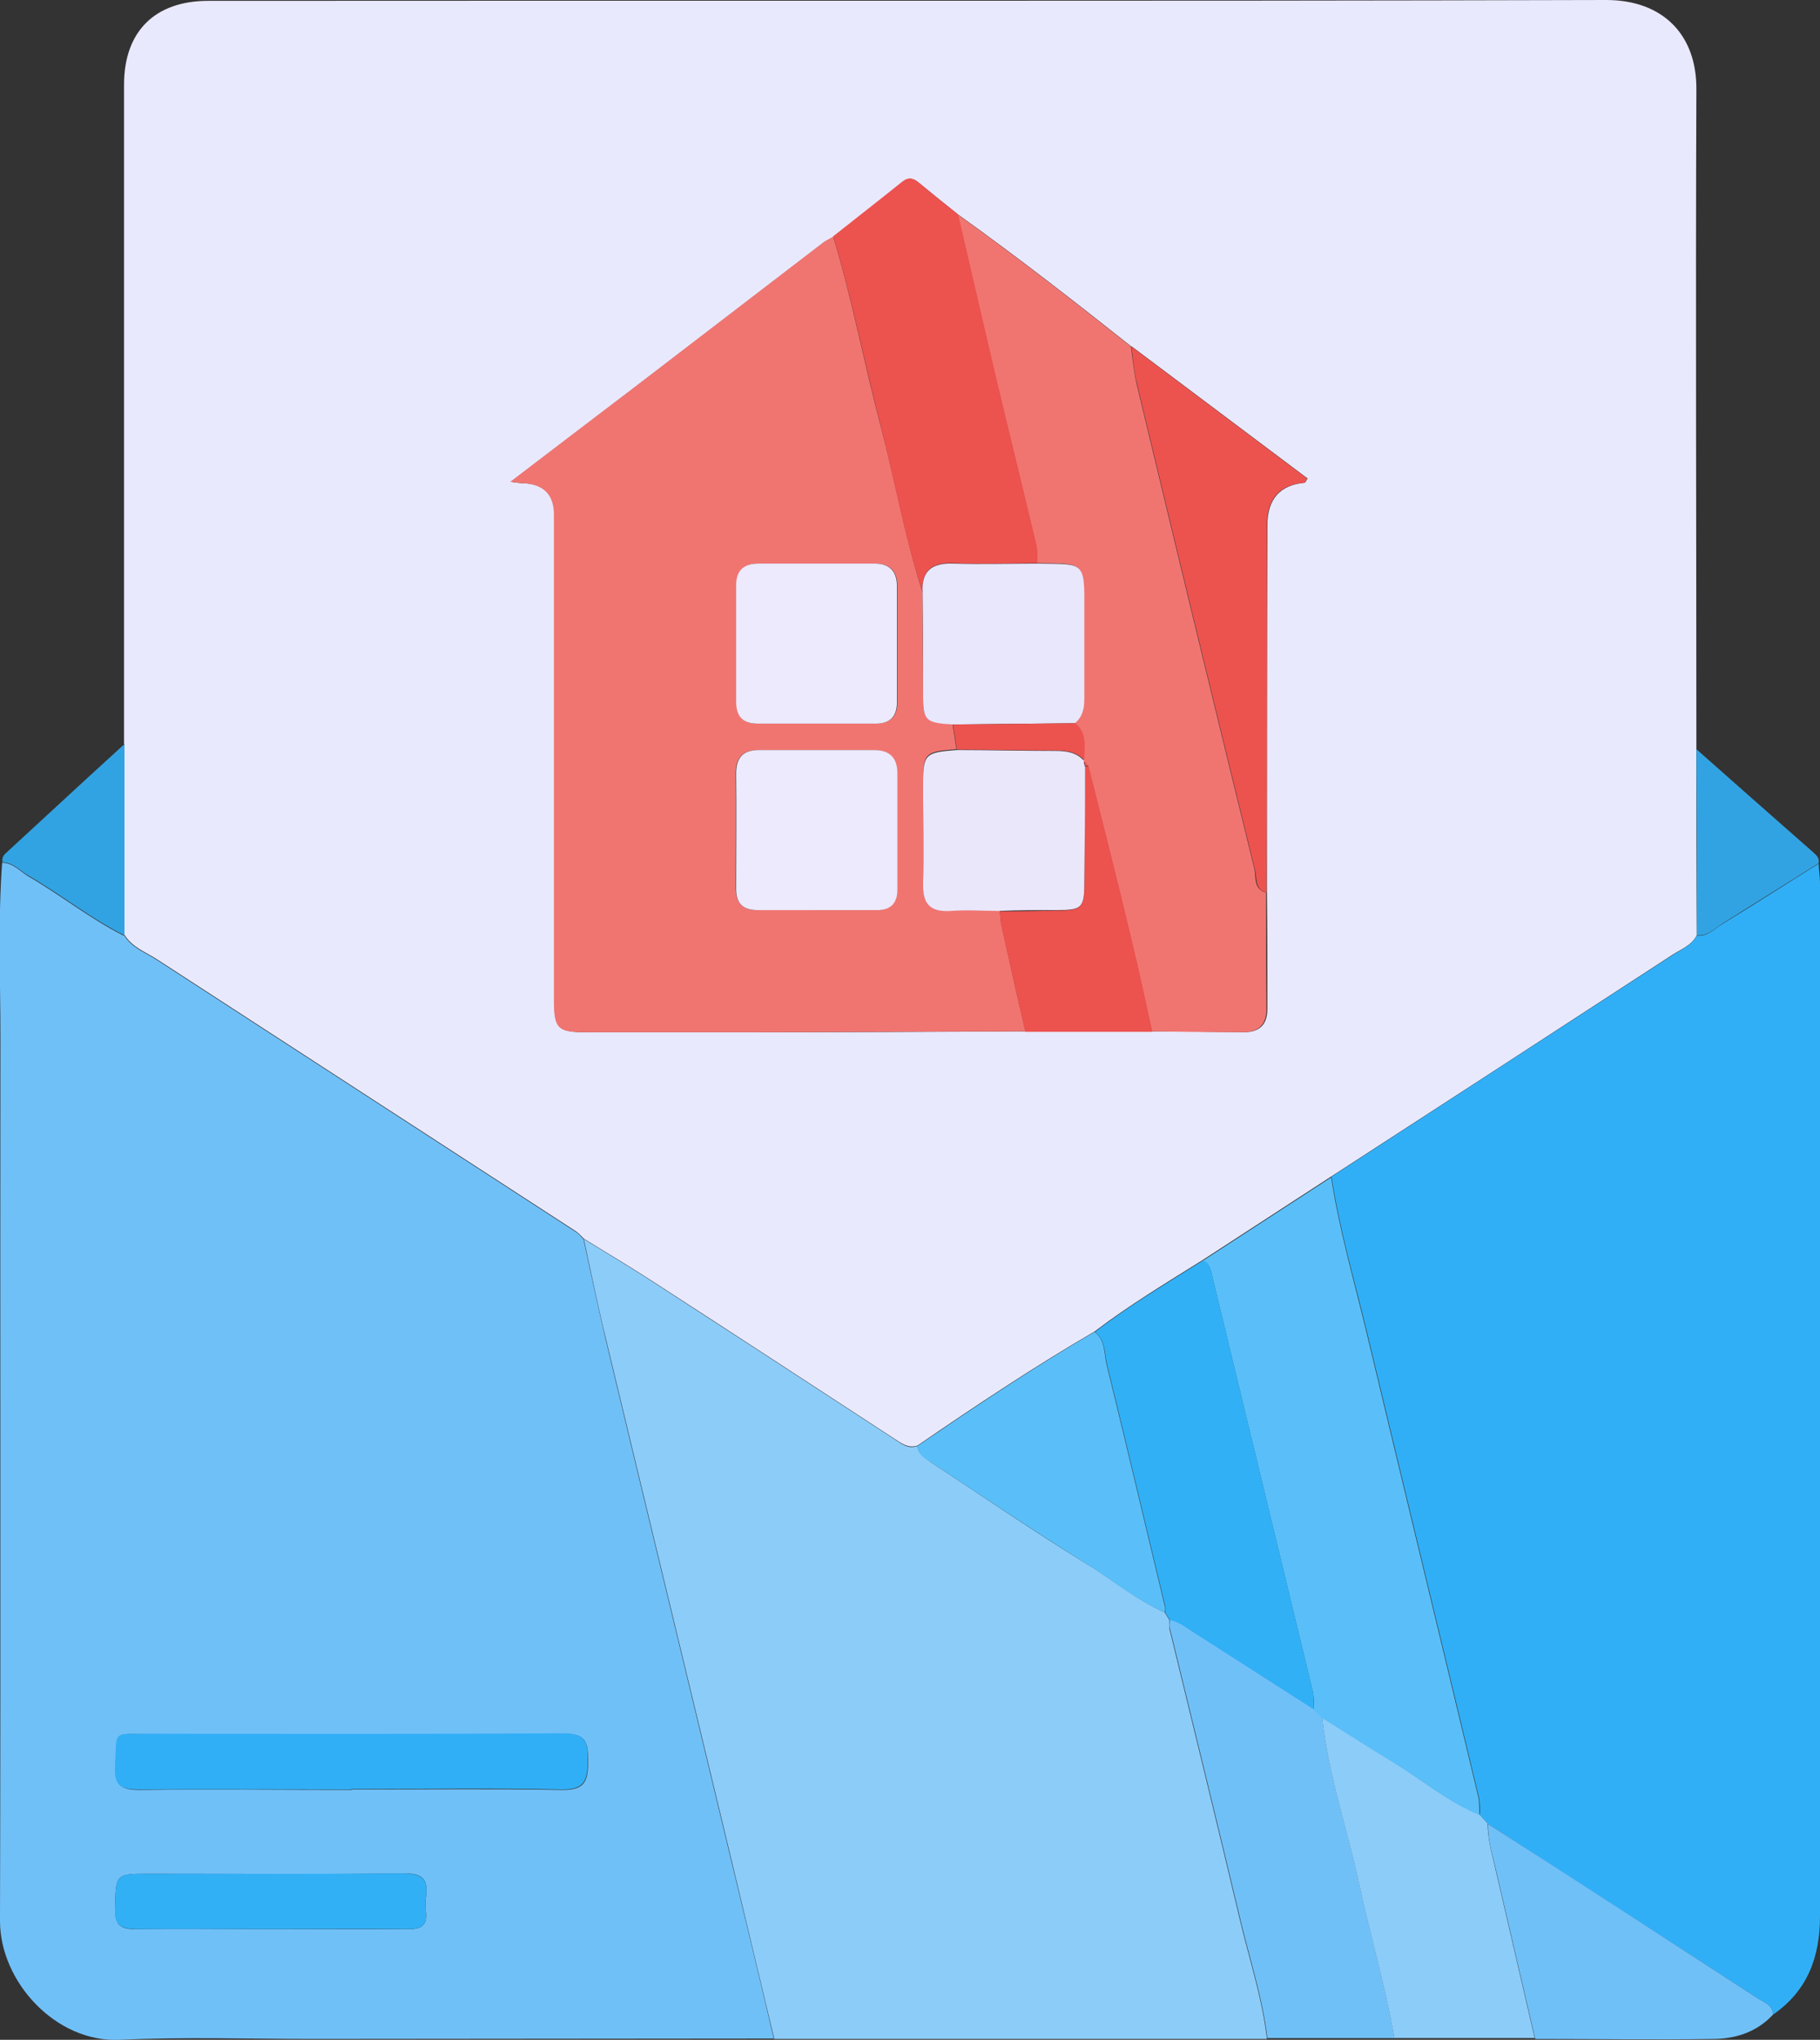<svg width="58" height="65" viewBox="0 0 58 65" fill="none" xmlns="http://www.w3.org/2000/svg">
<rect x="0" y="0" width="58" height="65" fill="#333333" stroke="none"/>
<g clip-path="url(#clip0_284_174)">
<path d="M3.953 23.724C3.953 16.711 3.953 9.712 3.953 2.699C3.953 1.004 4.934 0.027 6.638 0.027C21.482 0.014 36.34 0.041 51.184 0C53.011 0 54.074 1.126 54.06 2.849C54.033 9.861 54.06 16.86 54.06 23.873C54.06 25.854 54.06 27.82 54.074 29.801C53.911 30.126 53.57 30.248 53.297 30.425C49.671 32.785 46.045 35.145 42.42 37.492C41.056 38.373 39.693 39.269 38.33 40.15C37.158 40.883 35.986 41.588 34.882 42.429C32.946 43.555 31.079 44.803 29.238 46.064C28.939 46.159 28.734 45.996 28.502 45.847C25.926 44.165 23.35 42.483 20.774 40.815C20.065 40.354 19.329 39.92 18.606 39.472C18.524 39.391 18.456 39.309 18.361 39.241C13.917 36.352 9.473 33.477 5.03 30.587C4.662 30.343 4.212 30.194 3.967 29.787C3.967 27.753 3.967 25.731 3.967 23.697L3.953 23.724ZM36.054 11.041C34.241 9.604 32.414 8.179 30.533 6.836C30.111 6.497 29.702 6.172 29.293 5.833C29.116 5.683 28.966 5.643 28.761 5.806C28.039 6.389 27.289 6.972 26.567 7.542C26.458 7.61 26.321 7.664 26.226 7.745C24.209 9.292 22.191 10.838 20.174 12.384C18.906 13.347 17.652 14.31 16.275 15.355C16.493 15.382 16.575 15.396 16.657 15.396C17.329 15.414 17.666 15.748 17.666 16.399C17.666 21.567 17.666 26.722 17.666 31.89C17.666 32.771 17.788 32.893 18.688 32.893C20.474 32.893 22.259 32.893 24.031 32.893C26.921 32.893 29.811 32.88 32.687 32.866C34.036 32.866 35.386 32.866 36.736 32.866C37.703 32.866 38.671 32.88 39.639 32.893C40.143 32.893 40.389 32.649 40.389 32.147C40.389 30.913 40.389 29.679 40.375 28.444C40.375 24.538 40.375 20.631 40.389 16.738C40.389 15.906 40.788 15.454 41.588 15.382C41.588 15.382 41.629 15.314 41.67 15.246C39.803 13.849 37.935 12.438 36.068 11.041H36.054Z" fill="#E9E9FE"/>
<path d="M3.953 29.801C4.198 30.208 4.648 30.357 5.016 30.601C9.46 33.49 13.904 36.366 18.347 39.255C18.443 39.31 18.511 39.405 18.593 39.486C18.824 40.557 19.056 41.629 19.302 42.687C20.61 48.14 21.932 53.579 23.241 59.032C23.718 61.012 24.195 62.979 24.659 64.96C19.765 64.96 14.871 64.973 9.978 64.973C7.92 64.973 5.875 64.905 3.817 65C1.772 65.095 -4.01438e-05 63.142 -4.01438e-05 61.216C0.027 51.829 -4.0145e-05 42.456 0.014 33.07C0.014 31.212 -0.068 29.353 0.068 27.495C0.409 27.495 0.627 27.753 0.886 27.916C1.922 28.512 2.862 29.272 3.939 29.815L3.953 29.801ZM11.205 57.025C13.44 57.025 15.676 56.997 17.911 57.038C18.674 57.052 18.743 56.713 18.743 56.102C18.743 55.505 18.661 55.234 17.952 55.248C13.536 55.288 9.105 55.261 4.689 55.261C3.585 55.261 3.735 55.126 3.68 56.292C3.653 56.903 3.871 57.038 4.444 57.038C6.693 57.011 8.956 57.038 11.218 57.038L11.205 57.025ZM8.628 61.474C10.101 61.474 11.559 61.474 13.031 61.474C13.44 61.474 13.617 61.352 13.576 60.931C13.563 60.782 13.549 60.619 13.576 60.456C13.658 59.873 13.454 59.683 12.84 59.697C10.155 59.737 7.47 59.71 4.784 59.71C3.667 59.71 3.694 59.71 3.667 60.809C3.653 61.365 3.858 61.487 4.362 61.474C5.78 61.447 7.211 61.474 8.628 61.474Z" fill="#70C0F8"/>
<path d="M42.42 37.505C46.045 35.145 49.671 32.798 53.297 30.438C53.57 30.262 53.911 30.126 54.074 29.814C54.429 29.855 54.647 29.583 54.906 29.434C55.928 28.81 56.937 28.159 57.959 27.521C57.959 27.725 58 27.928 58 28.118C58 39.105 58 50.079 58 61.066C58 62.355 57.605 63.44 56.501 64.199C56.501 63.887 56.214 63.806 56.023 63.684C53.161 61.825 50.285 59.981 47.422 58.123C47.34 58.028 47.245 57.933 47.163 57.838C47.163 57.634 47.163 57.431 47.122 57.241C45.937 52.29 44.737 47.352 43.551 42.401C43.156 40.774 42.692 39.173 42.433 37.505H42.42Z" fill="#31AFF6"/>
<path d="M24.672 64.959C24.195 62.979 23.732 61.012 23.255 59.032C21.946 53.579 20.624 48.139 19.315 42.687C19.056 41.629 18.838 40.557 18.606 39.485C19.329 39.933 20.065 40.367 20.774 40.828C23.35 42.497 25.926 44.179 28.503 45.861C28.734 46.01 28.939 46.186 29.239 46.078C29.266 46.362 29.498 46.471 29.702 46.62C31.338 47.692 32.946 48.804 34.609 49.821C35.454 50.337 36.204 50.974 37.117 51.381C37.172 51.463 37.213 51.544 37.267 51.625C37.267 51.72 37.267 51.802 37.267 51.897C38.017 54.989 38.78 58.082 39.516 61.188C39.816 62.45 40.225 63.67 40.375 64.973C35.141 64.973 29.893 64.973 24.659 64.973L24.672 64.959Z" fill="#8CCCF9"/>
<path d="M40.389 64.96C40.239 63.671 39.83 62.437 39.53 61.175C38.794 58.069 38.031 54.976 37.281 51.884C37.254 51.802 37.281 51.707 37.281 51.612C37.526 51.653 37.731 51.802 37.935 51.938C39.244 52.779 40.566 53.62 41.875 54.461C41.956 54.542 42.052 54.637 42.134 54.718C42.324 56.523 42.924 58.232 43.306 59.995C43.66 61.65 44.151 63.278 44.437 64.946C43.088 64.946 41.738 64.946 40.389 64.946V64.96Z" fill="#70C0F8"/>
<path d="M44.437 64.959C44.151 63.291 43.66 61.663 43.306 60.008C42.924 58.245 42.324 56.535 42.133 54.731C42.924 55.233 43.728 55.735 44.519 56.224C45.391 56.766 46.182 57.431 47.15 57.824C47.231 57.919 47.327 58.014 47.409 58.109C47.409 58.584 47.531 59.031 47.641 59.492C48.063 61.31 48.486 63.128 48.908 64.945C47.409 64.945 45.923 64.945 44.424 64.945L44.437 64.959Z" fill="#8CCCF9"/>
<path d="M48.922 64.959C48.499 63.142 48.077 61.324 47.654 59.507C47.545 59.059 47.409 58.598 47.422 58.123C50.298 59.968 53.161 61.826 56.023 63.684C56.214 63.806 56.501 63.888 56.501 64.2C55.996 64.742 55.342 64.959 54.647 64.973C52.738 65 50.83 64.973 48.922 64.973V64.959Z" fill="#70C0F8"/>
<path d="M57.959 27.508C56.937 28.146 55.928 28.783 54.906 29.421C54.647 29.584 54.429 29.841 54.074 29.801C54.074 27.82 54.074 25.853 54.06 23.873C55.301 24.972 56.541 26.07 57.795 27.169C57.904 27.264 57.986 27.359 57.959 27.508Z" fill="#32A3E2"/>
<path d="M3.953 29.8C2.876 29.258 1.936 28.498 0.9 27.901C0.641 27.752 0.423 27.481 0.082 27.481C0.055 27.359 0.095 27.264 0.191 27.182C1.445 26.029 2.699 24.863 3.967 23.71C3.967 25.745 3.967 27.766 3.967 29.8H3.953Z" fill="#32A3E2"/>
<path d="M32.673 32.867C29.784 32.867 26.894 32.894 24.018 32.894C22.232 32.894 20.446 32.894 18.674 32.894C17.775 32.894 17.652 32.785 17.652 31.89C17.652 26.722 17.652 21.567 17.652 16.399C17.652 15.757 17.316 15.423 16.643 15.396C16.562 15.396 16.48 15.382 16.262 15.355C17.625 14.311 18.892 13.348 20.16 12.384C22.178 10.838 24.195 9.292 26.212 7.745C26.321 7.664 26.444 7.61 26.553 7.542C27.153 9.522 27.535 11.571 28.066 13.578C28.53 15.341 28.843 17.145 29.402 18.882C29.402 19.953 29.416 21.025 29.416 22.083C29.416 22.965 29.47 23.019 30.356 23.073C30.397 23.344 30.438 23.602 30.479 23.873C29.443 23.955 29.416 23.995 29.416 25.053C29.416 26.084 29.443 27.115 29.416 28.146C29.402 28.797 29.661 29.041 30.302 29.001C30.82 28.974 31.338 29.001 31.856 29.001C31.883 29.177 31.883 29.353 31.924 29.53C32.169 30.628 32.414 31.741 32.673 32.839V32.867ZM26.049 23.059C26.662 23.059 27.262 23.059 27.875 23.059C28.352 23.059 28.598 22.856 28.598 22.381C28.598 21.147 28.598 19.913 28.598 18.678C28.598 18.217 28.366 17.959 27.903 17.959C26.662 17.959 25.422 17.959 24.181 17.959C23.732 17.959 23.473 18.163 23.473 18.651C23.473 19.886 23.473 21.12 23.473 22.354C23.473 22.829 23.677 23.059 24.168 23.059C24.795 23.059 25.435 23.059 26.062 23.059H26.049ZM26.021 29.001C26.649 29.001 27.289 29.001 27.916 29.001C28.366 29.001 28.584 28.784 28.584 28.35C28.584 27.115 28.584 25.881 28.584 24.646C28.584 24.145 28.325 23.901 27.834 23.901C26.621 23.901 25.395 23.901 24.181 23.901C23.691 23.901 23.445 24.117 23.445 24.646C23.459 25.854 23.445 27.075 23.445 28.282C23.445 28.797 23.677 29.014 24.181 29.001C24.795 28.987 25.395 29.001 26.008 29.001H26.021Z" fill="#F07571"/>
<path d="M40.348 28.444C40.348 29.678 40.348 30.913 40.361 32.147C40.361 32.649 40.116 32.893 39.612 32.893C38.644 32.893 37.676 32.879 36.708 32.866C36.108 30.031 35.386 27.223 34.677 24.402C34.623 24.347 34.582 24.307 34.527 24.253V24.212C34.527 23.791 34.636 23.357 34.241 23.032C34.486 22.828 34.541 22.57 34.541 22.259C34.527 21.336 34.527 20.414 34.541 19.491C34.555 17.837 34.541 17.972 33.055 17.945C33.055 17.742 33.055 17.538 33.014 17.348C32.592 15.598 32.169 13.849 31.747 12.099C31.324 10.349 30.929 8.599 30.52 6.836C32.401 8.179 34.227 9.603 36.04 11.041C36.095 11.434 36.136 11.841 36.218 12.221C37.458 17.389 38.712 22.557 39.98 27.711C40.034 27.956 39.939 28.322 40.334 28.444H40.348Z" fill="#F07571"/>
<path d="M47.15 57.838C46.182 57.444 45.391 56.766 44.519 56.237C43.715 55.749 42.924 55.233 42.133 54.745C42.038 54.664 41.956 54.569 41.874 54.487C41.874 54.284 41.874 54.081 41.834 53.891C40.77 49.496 39.707 45.114 38.644 40.72C38.589 40.503 38.576 40.272 38.33 40.177C39.693 39.295 41.056 38.4 42.42 37.519C42.679 39.173 43.142 40.788 43.537 42.415C44.723 47.366 45.923 52.304 47.109 57.255C47.15 57.444 47.136 57.648 47.15 57.851V57.838Z" fill="#5ABFF8"/>
<path d="M38.331 40.164C38.576 40.259 38.59 40.49 38.644 40.707C39.707 45.102 40.77 49.483 41.834 53.877C41.875 54.067 41.861 54.271 41.875 54.474C40.566 53.633 39.244 52.792 37.935 51.951C37.731 51.816 37.526 51.667 37.281 51.626C37.226 51.544 37.185 51.463 37.131 51.382C37.131 51.314 37.131 51.246 37.131 51.178C36.518 48.615 35.904 46.037 35.277 43.474C35.195 43.121 35.236 42.714 34.895 42.443C35.986 41.602 37.172 40.897 38.344 40.164H38.331Z" fill="#31B0F6"/>
<path d="M30.534 6.837C30.942 8.587 31.351 10.35 31.76 12.1C32.183 13.85 32.605 15.599 33.028 17.349C33.069 17.539 33.055 17.742 33.069 17.946C32.169 17.946 31.27 17.987 30.384 17.946C29.702 17.919 29.361 18.177 29.402 18.868C28.83 17.132 28.516 15.328 28.066 13.565C27.548 11.557 27.153 9.522 26.553 7.529C27.289 6.945 28.025 6.376 28.748 5.792C28.952 5.63 29.102 5.67 29.279 5.819C29.688 6.159 30.111 6.498 30.52 6.823L30.534 6.837Z" fill="#EC524E"/>
<path d="M40.348 28.444C39.966 28.335 40.062 27.956 39.993 27.712C38.726 22.557 37.472 17.389 36.231 12.221C36.136 11.828 36.108 11.434 36.054 11.041C37.921 12.438 39.789 13.849 41.656 15.246C41.615 15.314 41.588 15.382 41.575 15.382C40.775 15.445 40.375 15.897 40.375 16.738C40.375 20.645 40.375 24.551 40.361 28.444H40.348Z" fill="#EC534F"/>
<path d="M34.882 42.442C35.222 42.7 35.182 43.107 35.263 43.473C35.891 46.037 36.504 48.614 37.117 51.178C37.131 51.246 37.117 51.313 37.117 51.381C36.204 50.988 35.441 50.337 34.609 49.821C32.946 48.791 31.338 47.692 29.702 46.62C29.497 46.484 29.266 46.376 29.238 46.078C31.092 44.816 32.946 43.568 34.882 42.442Z" fill="#5ABFF8"/>
<path d="M34.691 24.416C35.4 27.224 36.122 30.032 36.722 32.88C35.373 32.88 34.023 32.88 32.674 32.88C32.428 31.781 32.169 30.669 31.924 29.57C31.883 29.394 31.883 29.218 31.856 29.041C32.469 29.041 33.069 29.028 33.682 29.014C34.486 29.014 34.555 28.933 34.555 28.119C34.555 26.885 34.568 25.664 34.582 24.43C34.623 24.43 34.664 24.43 34.691 24.43V24.416Z" fill="#EC524E"/>
<path d="M11.205 57.024C8.942 57.024 6.693 57.01 4.43 57.024C3.844 57.024 3.626 56.902 3.667 56.278C3.721 55.125 3.571 55.261 4.675 55.247C9.092 55.247 13.522 55.261 17.938 55.233C18.647 55.233 18.743 55.491 18.729 56.088C18.729 56.698 18.661 57.037 17.897 57.024C15.662 56.97 13.427 57.01 11.191 57.01L11.205 57.024Z" fill="#31AFF6"/>
<path d="M8.628 61.473C7.211 61.473 5.779 61.46 4.362 61.473C3.844 61.473 3.639 61.351 3.667 60.809C3.694 59.71 3.667 59.71 4.784 59.71C7.47 59.71 10.155 59.723 12.84 59.696C13.454 59.696 13.658 59.886 13.576 60.456C13.549 60.605 13.563 60.768 13.576 60.931C13.617 61.351 13.44 61.473 13.031 61.473C11.559 61.46 10.101 61.473 8.628 61.473Z" fill="#31B0F6"/>
<path d="M29.402 18.881C29.361 18.189 29.702 17.932 30.384 17.959C31.283 17.986 32.183 17.959 33.069 17.959C34.568 17.986 34.568 17.85 34.555 19.505C34.555 20.428 34.555 21.35 34.555 22.272C34.555 22.584 34.5 22.842 34.255 23.046C32.96 23.059 31.651 23.073 30.356 23.086C29.47 23.032 29.416 22.964 29.416 22.096C29.416 21.024 29.416 19.953 29.402 18.895V18.881Z" fill="#E9E7FC"/>
<path d="M34.582 24.416C34.582 25.65 34.568 26.871 34.555 28.105C34.555 28.933 34.486 29.001 33.682 29.001C33.069 29.001 32.469 29.001 31.856 29.028C31.338 29.028 30.82 28.987 30.302 29.028C29.661 29.068 29.402 28.824 29.416 28.173C29.443 27.142 29.416 26.111 29.416 25.081C29.416 24.023 29.457 23.982 30.479 23.9C31.529 23.9 32.578 23.927 33.628 23.927C33.969 23.927 34.296 23.968 34.541 24.239V24.28C34.541 24.334 34.568 24.375 34.568 24.429L34.582 24.416Z" fill="#EAE7FB"/>
<path d="M26.049 23.059C25.422 23.059 24.781 23.059 24.154 23.059C23.663 23.059 23.459 22.829 23.459 22.354C23.459 21.119 23.459 19.885 23.459 18.651C23.459 18.162 23.718 17.959 24.168 17.959C25.408 17.959 26.649 17.959 27.889 17.959C28.352 17.959 28.584 18.217 28.584 18.678C28.584 19.912 28.584 21.147 28.584 22.381C28.584 22.856 28.339 23.073 27.862 23.059C27.248 23.059 26.649 23.059 26.035 23.059H26.049Z" fill="#ECEAFC"/>
<path d="M26.022 29.001C25.408 29.001 24.808 29.001 24.195 29.001C23.677 29.014 23.445 28.797 23.459 28.282C23.459 27.074 23.473 25.854 23.459 24.646C23.459 24.117 23.704 23.9 24.195 23.9C25.408 23.9 26.635 23.9 27.848 23.9C28.339 23.9 28.598 24.131 28.598 24.646C28.598 25.881 28.598 27.115 28.598 28.349C28.598 28.784 28.38 29.014 27.93 29.001C27.303 29.001 26.662 29.001 26.035 29.001H26.022Z" fill="#ECEAFC"/>
<path d="M34.555 24.226C34.309 23.955 33.982 23.914 33.641 23.914C32.592 23.914 31.542 23.887 30.493 23.887C30.452 23.616 30.411 23.358 30.37 23.087C31.665 23.073 32.973 23.059 34.268 23.046C34.664 23.371 34.555 23.805 34.555 24.226Z" fill="#EC534F"/>
<path d="M34.582 24.416C34.582 24.416 34.555 24.321 34.555 24.267C34.609 24.321 34.65 24.362 34.705 24.416C34.664 24.416 34.623 24.416 34.596 24.416H34.582Z" fill="#EC534F"/>
</g>
<defs>
<clipPath id="clip0_284_174">
<rect width="58" height="65" fill="white"/>
</clipPath>
</defs>
</svg>
